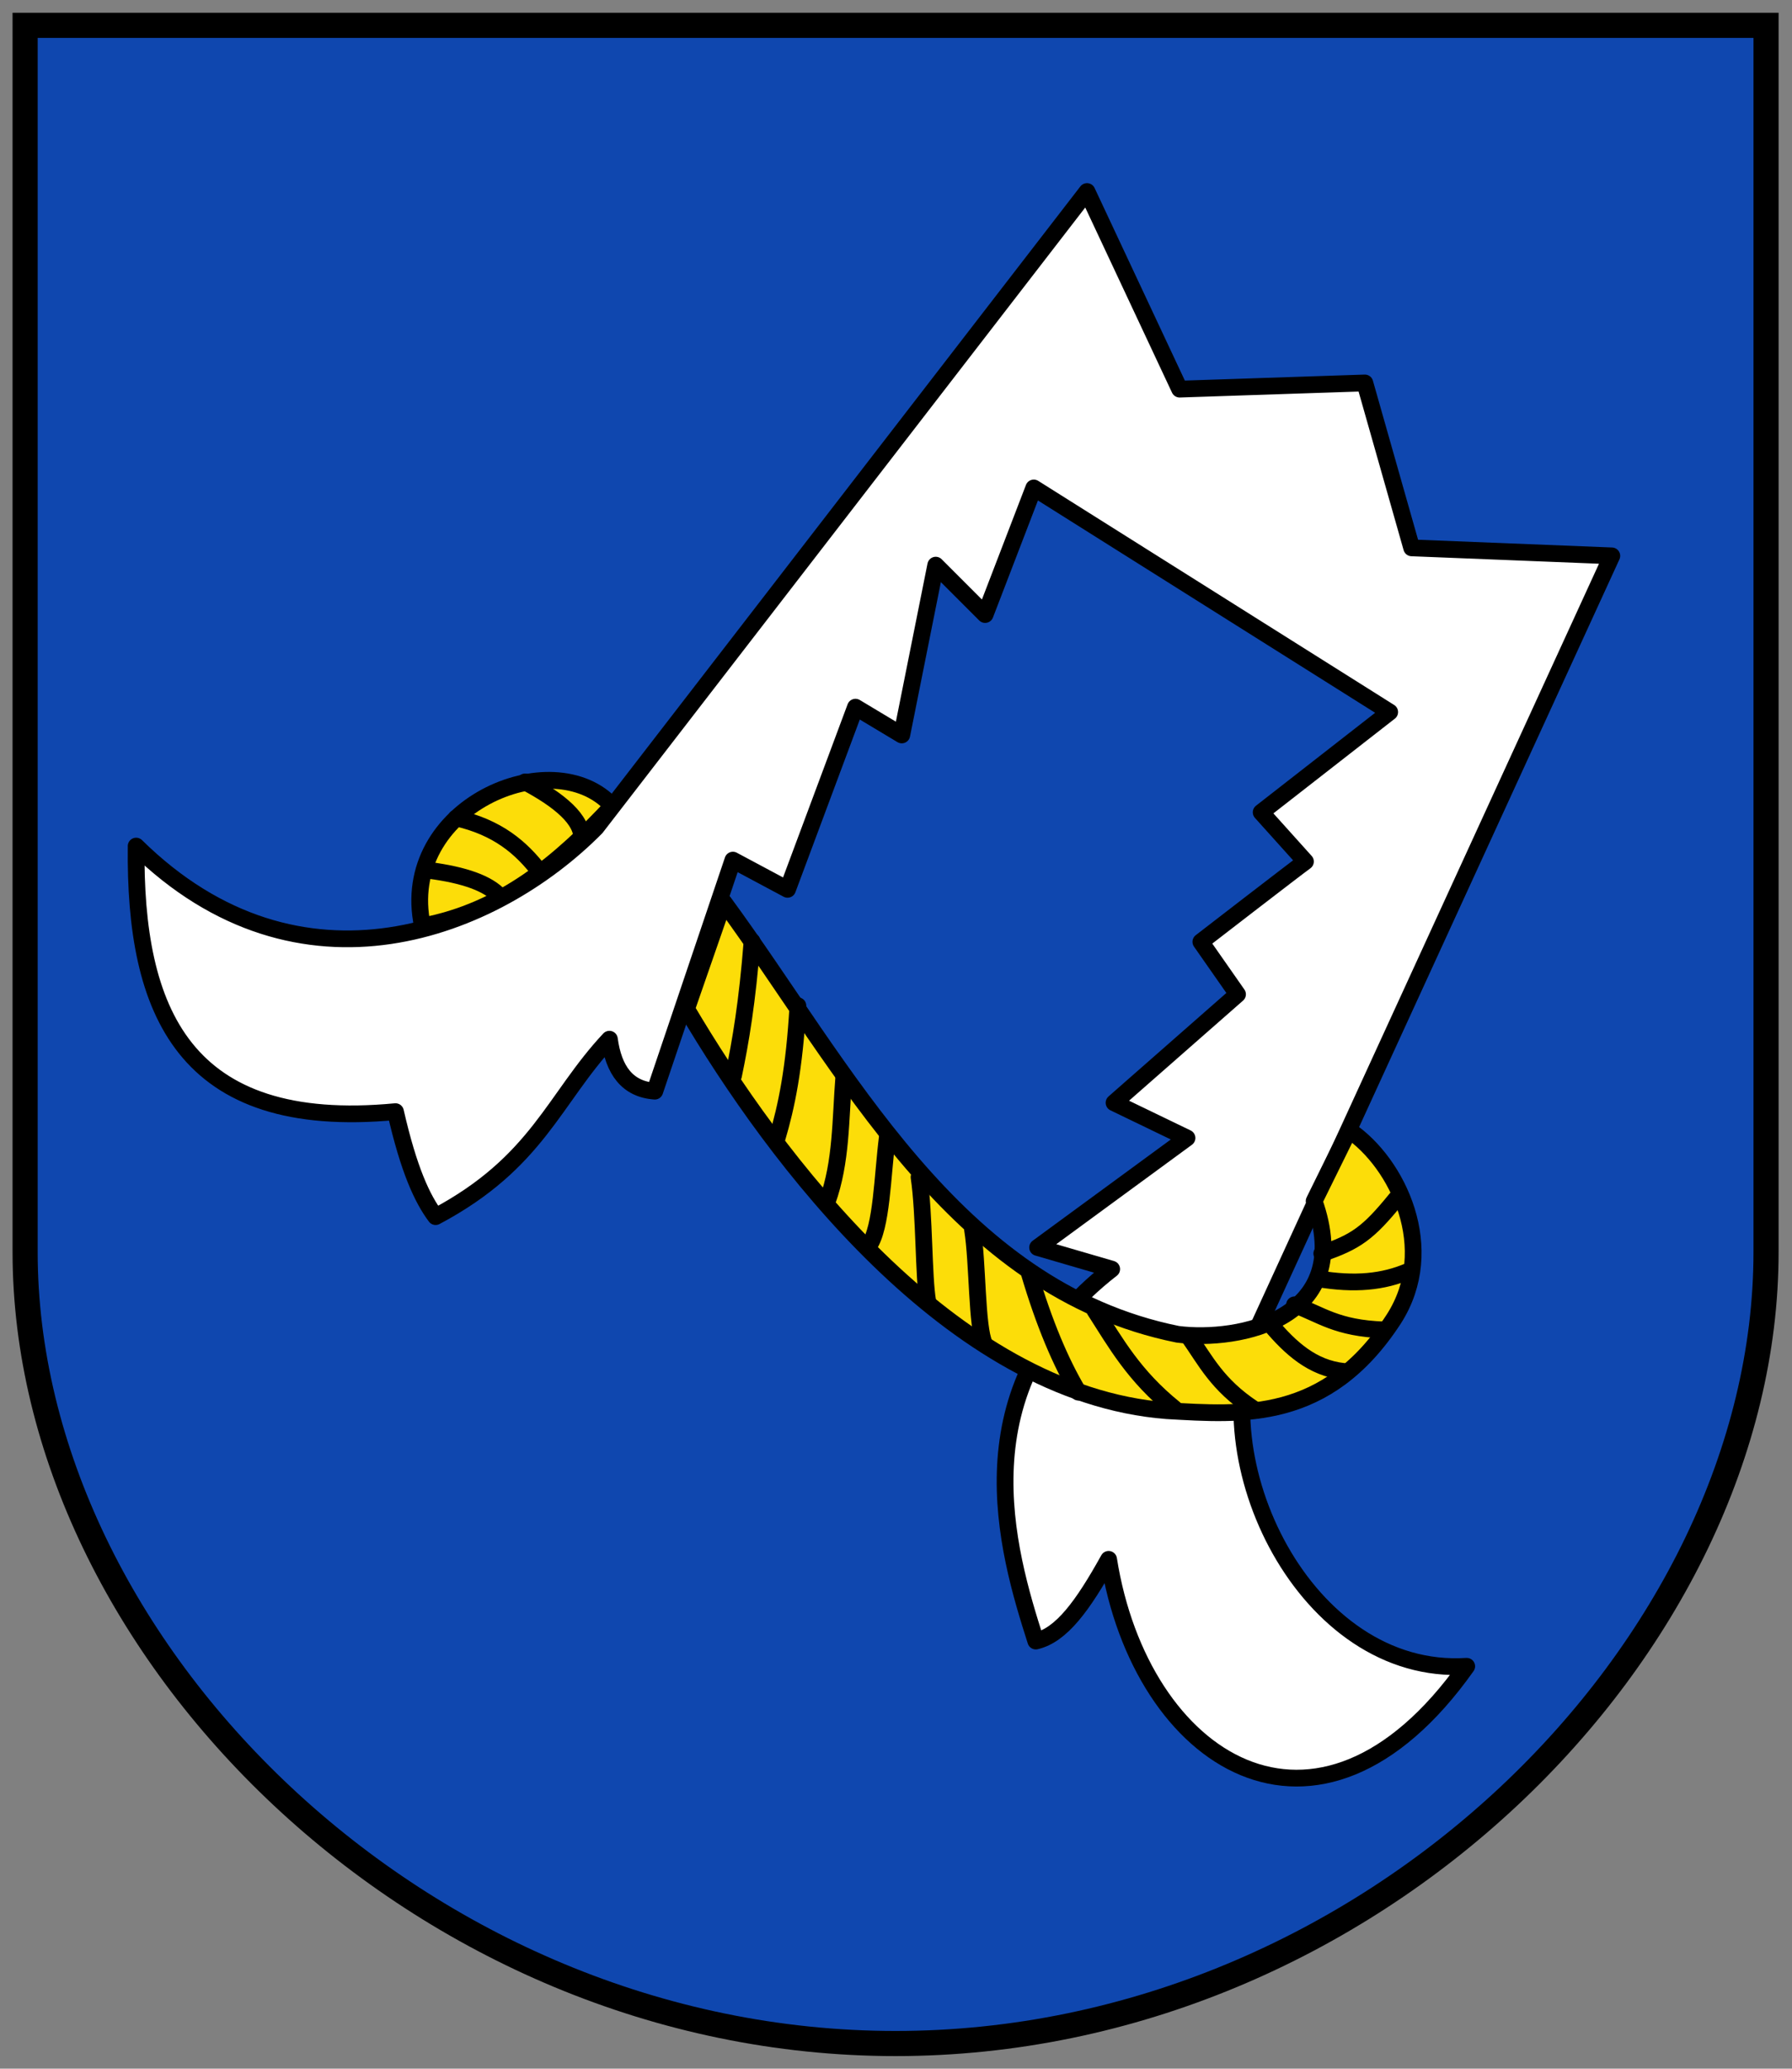 <!-- Created with Inkscape (http://www.inkscape.org/) -->
<svg xmlns:rdf="http://www.w3.org/1999/02/22-rdf-syntax-ns#" xmlns="http://www.w3.org/2000/svg" height="494" width="428" version="1.1" xmlns:cc="http://creativecommons.org/ns#" xmlns:dc="http://purl.org/dc/elements/1.1/">
 <rect width="100%" height="100%" fill="#808080" stroke="none"/>

 <g transform="translate(0,-558.362)">
  <g stroke-miterlimit="4" stroke="#000" stroke-dasharray="none" transform="translate(-11.722,-0.708)">
   <path stroke-linejoin="miter" d="m17.722,565.12,415.8,0,0,292.95c0,94.5-94.5,189-207.9,189s-207.9-94.5-207.9-189z" stroke-linecap="butt" stroke-width="6" fill="#0f47af"/>
   <path stroke-linejoin="round" d="m44.24,761.12c39.176,38.559,85.754,19.983,109.86-4.424l117.24-151.89,22.12,47.189,44.24-1.475,11.186,39.384,47.8,1.907-84.614,184.5c-13.633,30.926,11.35,83.147,49.959,80.674-35.61,50.251-77.903,22.662-85.53-25.538-6.144,11.046-11.246,18.083-17.39,19.513-6.906-21.577-18.445-60.427,18.128-88.822l-17.696-5.161,35.682-26.149-17.427-8.416,29.493-25.896-8.758-12.535s22.755-17.576,24.98-19.171l-10.576-11.76,30.699-23.937-85.009-53.519-11.618,30.23-11.797-11.797-8.111,40.553-11.06-6.636-16.221,43.502-13.056-6.978-18.649,55.173c-6.558-0.457-9.844-5.004-10.844-12.408-13.292,14.184-17.105,29.421-41.506,42.37-3.195-4.288-6.39-11.101-9.585-25.069-50.653,4.816-62.391-24.024-61.935-63.41z" stroke-linecap="round" stroke-width="4" fill="#FFF"/>
   <path stroke-linejoin="round" d="m112.62,780.21c-6.03-28.485,31.266-44.246,45.359-28.675-12.441,13.309-26.039,24.997-45.359,28.675z" stroke-linecap="round" stroke-width="4" fill="#fcdd09"/>
   <path stroke-linejoin="round" d="m184.56,774.47c28.905,39.319,54.908,92.446,108.44,103.23,14.534,1.847,42.657-3.571,32.586-31.804l8.342-16.944c11.651,7.862,21.429,28.354,10.688,45.098-16.031,24.669-36.12,22.915-54.222,21.897-51.704-4.019-93.779-60.443-114.7-95.932z" stroke-linecap="round" stroke-width="4" fill="#fcdd09"/>
   <path stroke-linejoin="round" d="m137.12,745.8c8.34,4.416,13.825,9.046,13.556,13.816m-29.979-5.214c9.896,2.27,15.476,7.029,20.073,13.034m-26.59-0.521c8.327,1.081,14.178,3.091,16.944,6.256m214.02,72.21c-6.64,8.175-9.579,10.253-17.727,13.034m-1.043,5.996c8.951,1.521,15.725,0.821,21.897-1.825m-27.372,8.081c6.325,2.299,9.986,5.596,21.376,5.996m-27.111-1.303c4.752,5.61,9.963,10.415,17.466,11.209m-37.017-8.342c4.053,5.735,6.746,11.47,15.38,17.205m-37.799-23.462c5.031,7.821,9.331,15.641,19.03,23.462m-34.671-32.325c3.55,11.996,7.486,21.283,11.731,28.415m-25.286-38.842c1.28,7.872,0.95,23.323,2.868,27.372m-15.641-39.885c1.326,9.023,1.042,23.899,2.086,29.718m-9.645-39.363c-1.205,9.416-1.338,21.688-4.432,26.068m-5.996-40.145c-0.784,9.949-0.546,20.154-3.91,29.457m-7.038-46.663c-0.83,15.029-2.743,24.102-4.953,31.543m-5.996-46.923c-1.12,14.4-2.716,23.854-4.432,32.064" stroke-linecap="round" stroke-width="4" fill="none"/>
  </g>
 </g>
</svg>
